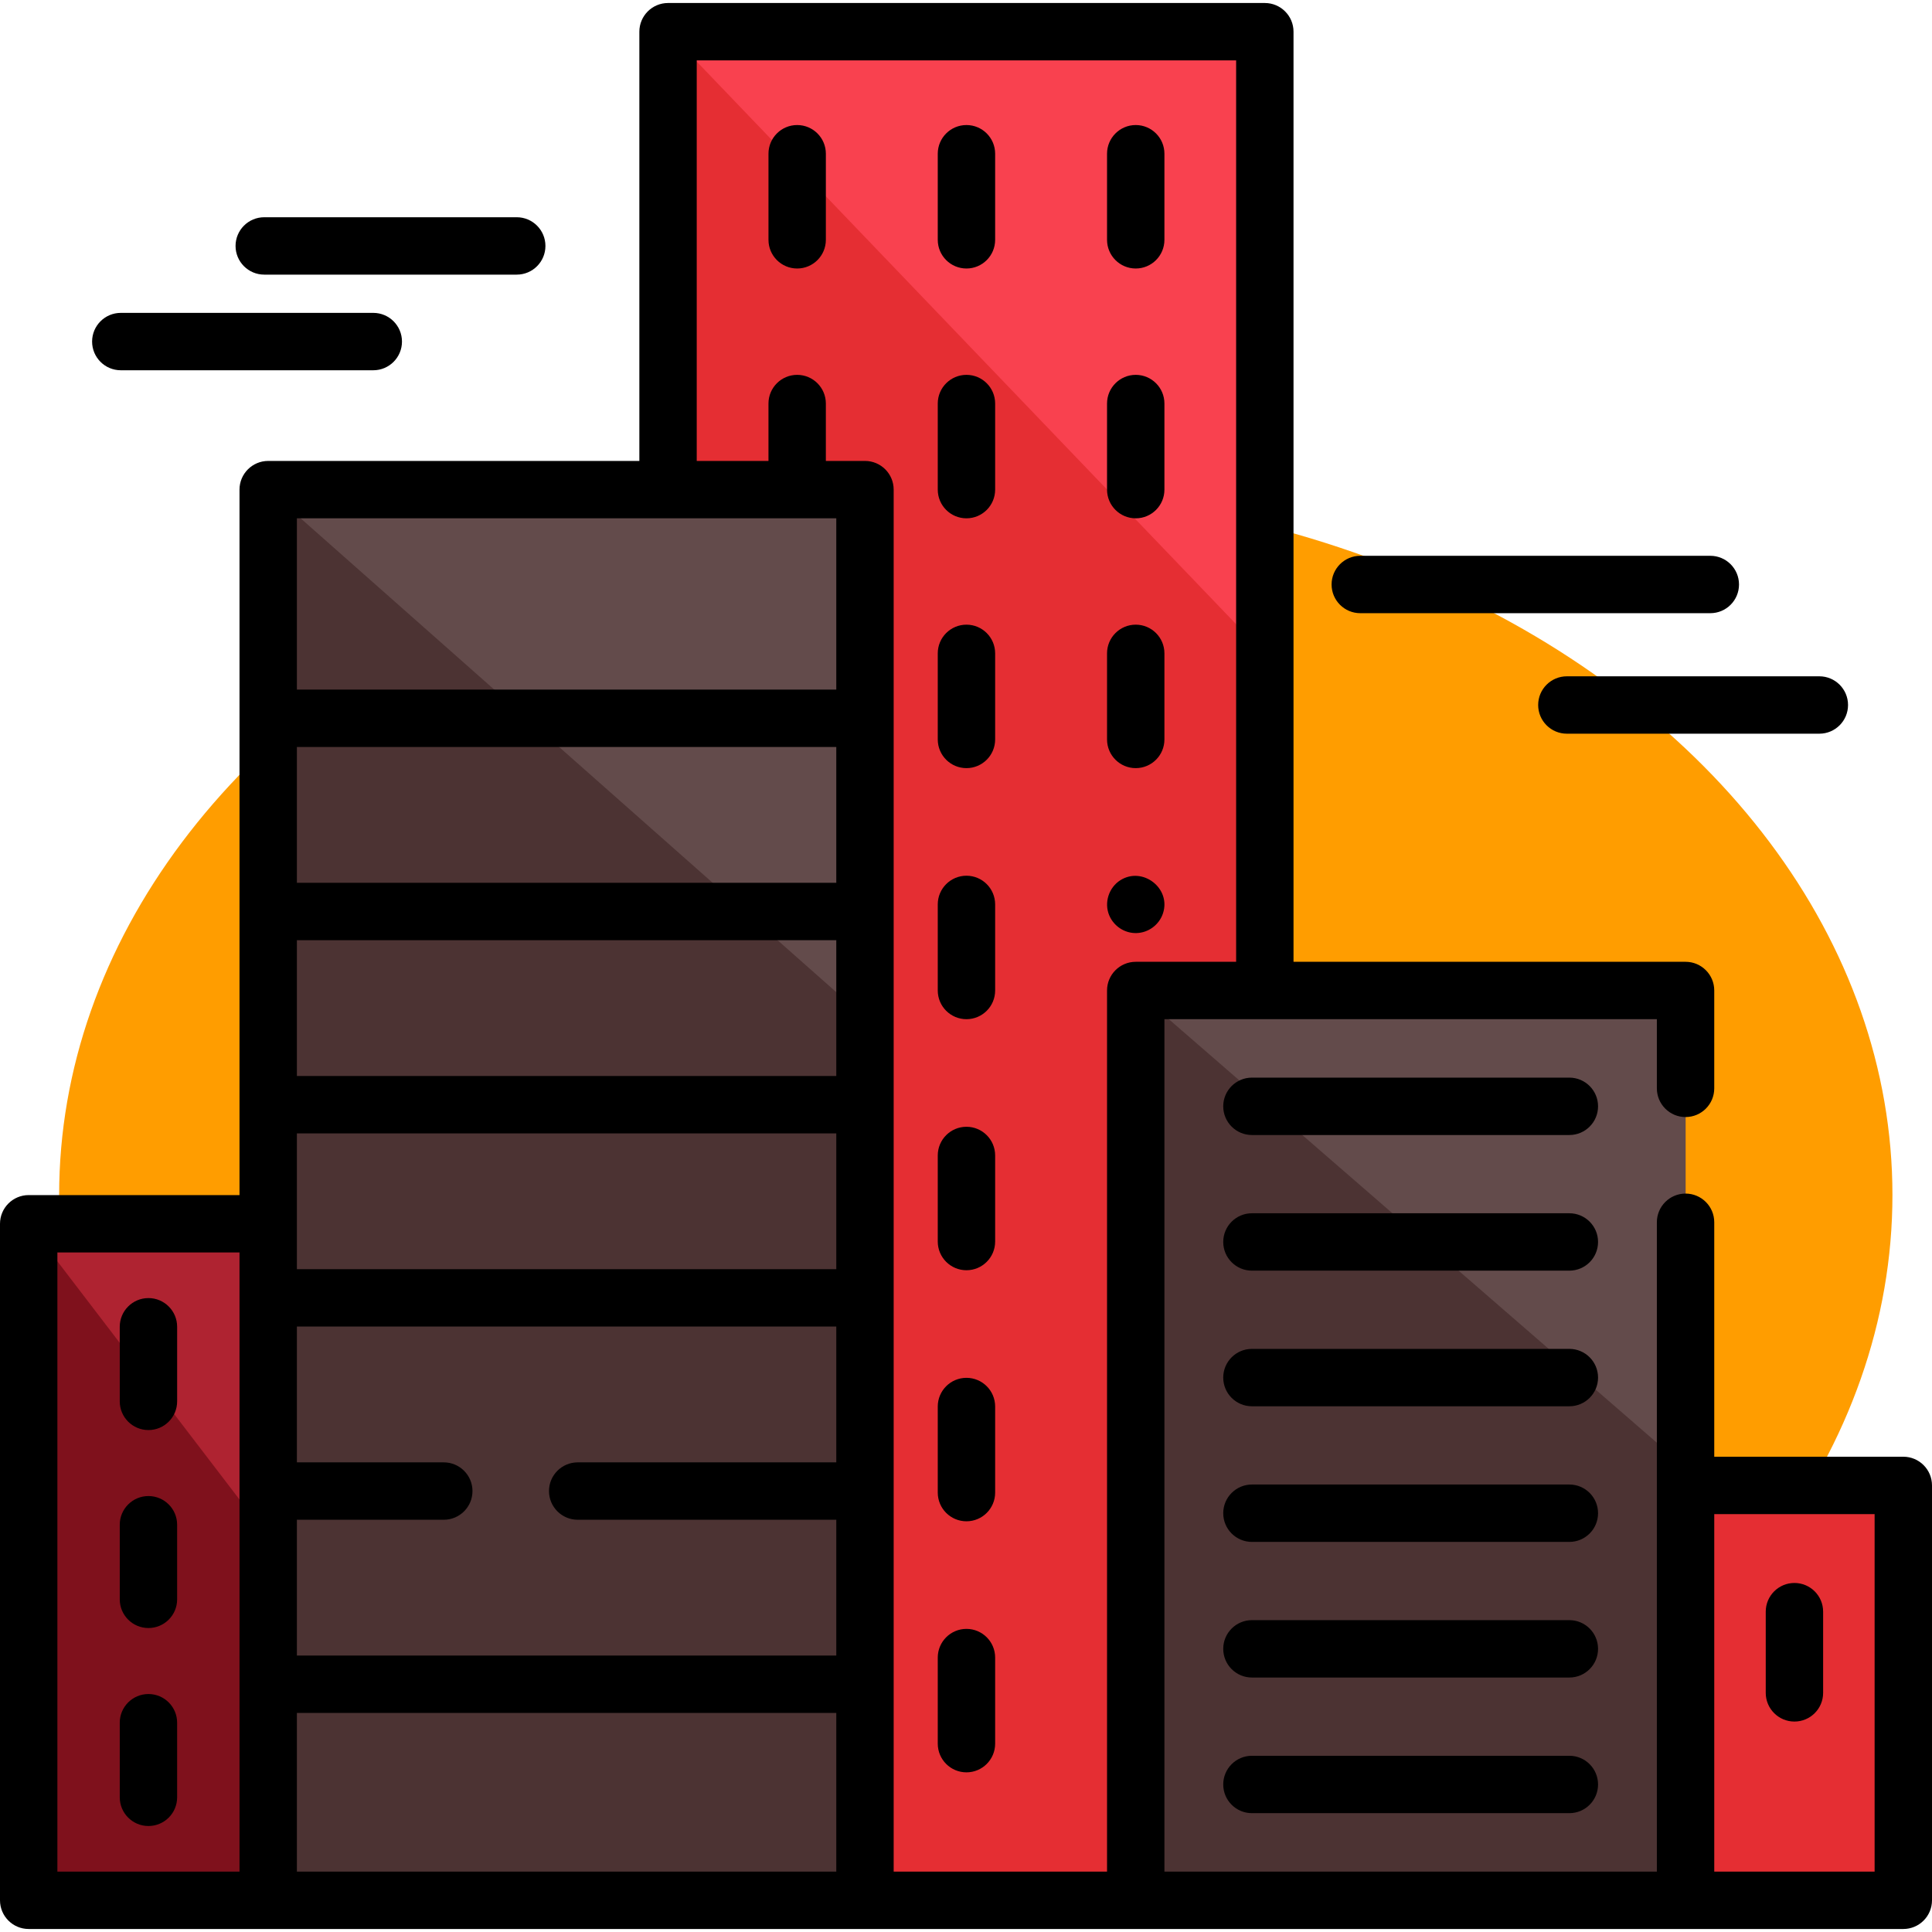 <?xml version="1.0" encoding="iso-8859-1"?>
<!-- Generator: Adobe Illustrator 19.0.0, SVG Export Plug-In . SVG Version: 6.00 Build 0)  -->
<svg version="1.1" id="Capa_1" xmlns="http://www.w3.org/2000/svg" xmlns:xlink="http://www.w3.org/1999/xlink" x="0px" y="0px"
	 viewBox="0 0 512 512" style="enable-background:new 0 0 512 512;" xml:space="preserve">
<ellipse style="fill:#FF9D00;" cx="258.595" cy="316.68" rx="242.921" ry="186.926"/>
<polyline style="fill:#E52E33;" points="177.044,235.495 177.044,8.401 335.196,8.401 335.196,317.11 335.196,503.6 288.538,503.6 
	229.227,503.6 177.044,503.6 "/>
<polygon style="fill:#F9414F;" points="177.044,8.401 335.196,173.355 335.196,8.401 "/>
<rect x="414.761" y="393.652" style="fill:#E52E33;" width="89.635" height="109.953"/>
<polyline style="fill:#4C3333;" points="300.981,503.6 335.196,503.6 446.69,503.6 446.69,262.49 300.981,262.49 "/>
<rect x="7.604" y="324.314" style="fill:#7F111C;" width="89.321" height="179.291"/>
<polygon style="fill:#AF2331;" points="7.604,324.315 71.074,407.336 71.074,324.315 "/>
<polyline style="fill:#634B4B;" points="446.69,388.935 446.69,262.49 300.981,262.49 "/>
<rect x="71.072" y="129.754" style="fill:#4C3333;" width="158.152" height="373.841"/>
<polygon style="fill:#634B4B;" points="71.074,129.755 229.229,269.661 229.229,129.755 "/>
<path d="M504.396,386.046h-50.102v-62.132c0-4.199-3.405-7.604-7.604-7.604l0,0c-4.199,0-7.604,3.405-7.604,7.604v172.083H335.192
	h-26.607v-33.911v-22.811v-43.722v-22.811v-43.721v-22.811v-36.117h130.501v18.333c0,4.199,3.405,7.604,7.604,7.604l0,0
	c4.199,0,7.604-3.405,7.604-7.604V262.49c0-4.199-3.405-7.604-7.604-7.604H342.796V8.4c0-4.199-3.405-7.604-7.604-7.604H177.04
	c-4.199,0-7.604,3.405-7.604,7.604v113.752H71.075c-4.199,0-7.604,3.405-7.604,7.604V316.71H7.604c-4.199,0-7.604,3.405-7.604,7.604
	V503.6c0,4.199,3.405,7.604,7.604,7.604h63.471h158.154c0.007,0,0.013-0.001,0.019-0.001h71.733h34.211h111.479
	c0.006,0,0.013,0.001,0.019,0.001h57.706c4.199,0,7.604-3.405,7.604-7.604V393.65C512,389.451,508.595,386.046,504.396,386.046z
	 M184.644,16.004h142.943v238.883h-26.607c-4.2,0-7.604,3.405-7.604,7.604v43.721v22.811v43.721v22.811v43.722v22.811v33.911
	h-56.544V129.755c0-4.199-3.404-7.604-7.604-7.604h-10.367v-15.207c0-4.199-3.404-7.604-7.604-7.604c-4.2,0-7.604,3.405-7.604,7.604
	v15.207h-19.01V16.004z M78.679,324.314v-23.959h142.946v35.99H78.679V324.314z M221.625,233.951H78.679v-35.99h142.946V233.951z
	 M221.625,249.158v35.989H78.679v-35.989L221.625,249.158L221.625,249.158z M78.679,402.75h38.929c4.199,0,7.604-3.405,7.604-7.604
	l0,0c0-4.199-3.405-7.604-7.604-7.604H78.679v-35.99h142.946v35.99h-68.531c-4.199,0-7.604,3.405-7.604,7.604l0,0
	c0,4.199,3.405,7.604,7.604,7.604h68.531v35.99H78.679V402.75z M221.625,137.359v45.394H78.679v-45.394H221.625z M15.208,331.918
	h48.263v164.078H15.208V331.918z M78.679,453.948h142.946v42.048H177.04v0.001H78.679V453.948z M496.792,495.996h-42.497v-94.743
	h42.497V495.996z"/>
<path d="M300.981,203.562c4.2,0,7.604-3.405,7.604-7.604v-22.811c0-4.199-3.404-7.604-7.604-7.604s-7.604,3.405-7.604,7.604v22.811
	C293.377,200.159,296.782,203.562,300.981,203.562z"/>
<path d="M256.12,203.562c4.2,0,7.604-3.405,7.604-7.604v-22.811c0-4.199-3.404-7.604-7.604-7.604s-7.604,3.405-7.604,7.604v22.811
	C248.516,200.159,251.92,203.562,256.12,203.562z"/>
<path d="M300.981,137.359c4.2,0,7.604-3.405,7.604-7.604v-22.811c0-4.199-3.404-7.604-7.604-7.604s-7.604,3.405-7.604,7.604v22.811
	C293.377,133.954,296.782,137.359,300.981,137.359z"/>
<path d="M256.12,137.359c4.2,0,7.604-3.405,7.604-7.604v-22.811c0-4.199-3.404-7.604-7.604-7.604s-7.604,3.405-7.604,7.604v22.811
	C248.516,133.954,251.92,137.359,256.12,137.359z"/>
<path d="M211.258,71.156c4.2,0,7.604-3.405,7.604-7.604V40.741c0-4.199-3.404-7.604-7.604-7.604c-4.2,0-7.604,3.405-7.604,7.604
	v22.811C203.654,67.751,207.059,71.156,211.258,71.156z"/>
<path d="M300.981,71.156c4.2,0,7.604-3.405,7.604-7.604V40.741c0-4.199-3.404-7.604-7.604-7.604s-7.604,3.405-7.604,7.604v22.811
	C293.377,67.751,296.782,71.156,300.981,71.156z"/>
<path d="M256.12,71.156c4.2,0,7.604-3.405,7.604-7.604V40.741c0-4.199-3.404-7.604-7.604-7.604s-7.604,3.405-7.604,7.604v22.811
	C248.516,67.751,251.92,71.156,256.12,71.156z"/>
<path d="M293.961,242.586c1.215,2.868,4.073,4.766,7.202,4.689c3.188-0.078,6.025-2.187,7.034-5.211
	c2.216-6.651-5.39-12.509-11.279-8.803C293.841,235.197,292.547,239.224,293.961,242.586z"/>
<path d="M256.12,270.094c4.2,0,7.604-3.405,7.604-7.604v-22.811c0-4.199-3.404-7.604-7.604-7.604s-7.604,3.405-7.604,7.604v22.811
	C248.516,266.69,251.92,270.094,256.12,270.094z"/>
<path d="M256.12,469.69c4.2,0,7.604-3.405,7.604-7.604v-22.811c0-4.199-3.404-7.604-7.604-7.604s-7.604,3.405-7.604,7.604v22.811
	C248.516,466.285,251.92,469.69,256.12,469.69z"/>
<path d="M256.12,403.158c4.2,0,7.604-3.405,7.604-7.604v-22.811c0-4.199-3.404-7.604-7.604-7.604s-7.604,3.405-7.604,7.604v22.811
	C248.516,399.753,251.92,403.158,256.12,403.158z"/>
<path d="M256.12,336.626c4.2,0,7.604-3.405,7.604-7.604v-22.811c0-4.199-3.404-7.604-7.604-7.604s-7.604,3.405-7.604,7.604v22.811
	C248.516,333.222,251.92,336.626,256.12,336.626z"/>
<path d="M415.897,429.355h-84.123c-4.2,0-7.604,3.405-7.604,7.604c0,4.199,3.404,7.604,7.604,7.604h84.123
	c4.2,0,7.604-3.405,7.604-7.604C423.501,432.76,420.098,429.355,415.897,429.355z"/>
<path d="M415.897,465.299h-84.123c-4.2,0-7.604,3.405-7.604,7.604c0,4.199,3.404,7.604,7.604,7.604h84.123
	c4.2,0,7.604-3.405,7.604-7.604C423.501,468.703,420.098,465.299,415.897,465.299z"/>
<path d="M415.897,393.413h-84.123c-4.2,0-7.604,3.405-7.604,7.604c0,4.199,3.404,7.604,7.604,7.604h84.123
	c4.2,0,7.604-3.405,7.604-7.604C423.501,396.817,420.098,393.413,415.897,393.413z"/>
<path d="M415.897,285.583h-84.123c-4.2,0-7.604,3.405-7.604,7.604c0,4.199,3.404,7.604,7.604,7.604h84.123
	c4.2,0,7.604-3.405,7.604-7.604C423.501,288.988,420.098,285.583,415.897,285.583z"/>
<path d="M415.897,357.469h-84.123c-4.2,0-7.604,3.405-7.604,7.604c0,4.199,3.404,7.604,7.604,7.604h84.123
	c4.2,0,7.604-3.405,7.604-7.604C423.501,360.874,420.098,357.469,415.897,357.469z"/>
<path d="M415.897,321.527h-84.123c-4.2,0-7.604,3.405-7.604,7.604c0,4.199,3.404,7.604,7.604,7.604h84.123
	c4.2,0,7.604-3.405,7.604-7.604C423.501,324.931,420.098,321.527,415.897,321.527z"/>
<path d="M39.339,344.004c-4.2,0-7.604,3.405-7.604,7.604v19.769c0,4.199,3.404,7.604,7.604,7.604s7.604-3.405,7.604-7.604v-19.769
	C46.943,347.409,43.538,344.004,39.339,344.004z"/>
<path d="M39.339,396.468c-4.2,0-7.604,3.405-7.604,7.604v19.769c0,4.199,3.404,7.604,7.604,7.604s7.604-3.405,7.604-7.604v-19.769
	C46.943,399.873,43.538,396.468,39.339,396.468z"/>
<path d="M39.339,448.934c-4.2,0-7.604,3.405-7.604,7.604v19.769c0,4.199,3.404,7.604,7.604,7.604s7.604-3.405,7.604-7.604v-19.769
	C46.943,452.338,43.538,448.934,39.339,448.934z"/>
<path d="M475.544,456.23c4.2,0,7.604-3.405,7.604-7.604v-21.52c0-4.199-3.404-7.604-7.604-7.604s-7.604,3.405-7.604,7.604v21.52
	C467.94,452.825,471.343,456.23,475.544,456.23z"/>
<path d="M360.488,162.501h92.763c4.2,0,7.604-3.405,7.604-7.604s-3.404-7.604-7.604-7.604h-92.763c-4.2,0-7.604,3.405-7.604,7.604
	S356.287,162.501,360.488,162.501z"/>
<path d="M407.629,186.832c0,4.199,3.404,7.604,7.604,7.604h66.912c4.2,0,7.604-3.405,7.604-7.604c0-4.199-3.404-7.604-7.604-7.604
	h-66.912C411.033,179.228,407.629,182.633,407.629,186.832z"/>
<path d="M70.029,72.779h66.912c4.2,0,7.604-3.405,7.604-7.604c0-4.199-3.404-7.604-7.604-7.604H70.029
	c-4.2,0-7.604,3.405-7.604,7.604C62.425,69.374,65.83,72.779,70.029,72.779z"/>
<path d="M32.012,98.124h66.912c4.2,0,7.604-3.405,7.604-7.604c0-4.199-3.404-7.604-7.604-7.604H32.012
	c-4.2,0-7.604,3.405-7.604,7.604C24.408,94.719,27.812,98.124,32.012,98.124z"/>
<g>
</g>
<g>
</g>
<g>
</g>
<g>
</g>
<g>
</g>
<g>
</g>
<g>
</g>
<g>
</g>
<g>
</g>
<g>
</g>
<g>
</g>
<g>
</g>
<g>
</g>
<g>
</g>
<g>
</g>
</svg>
